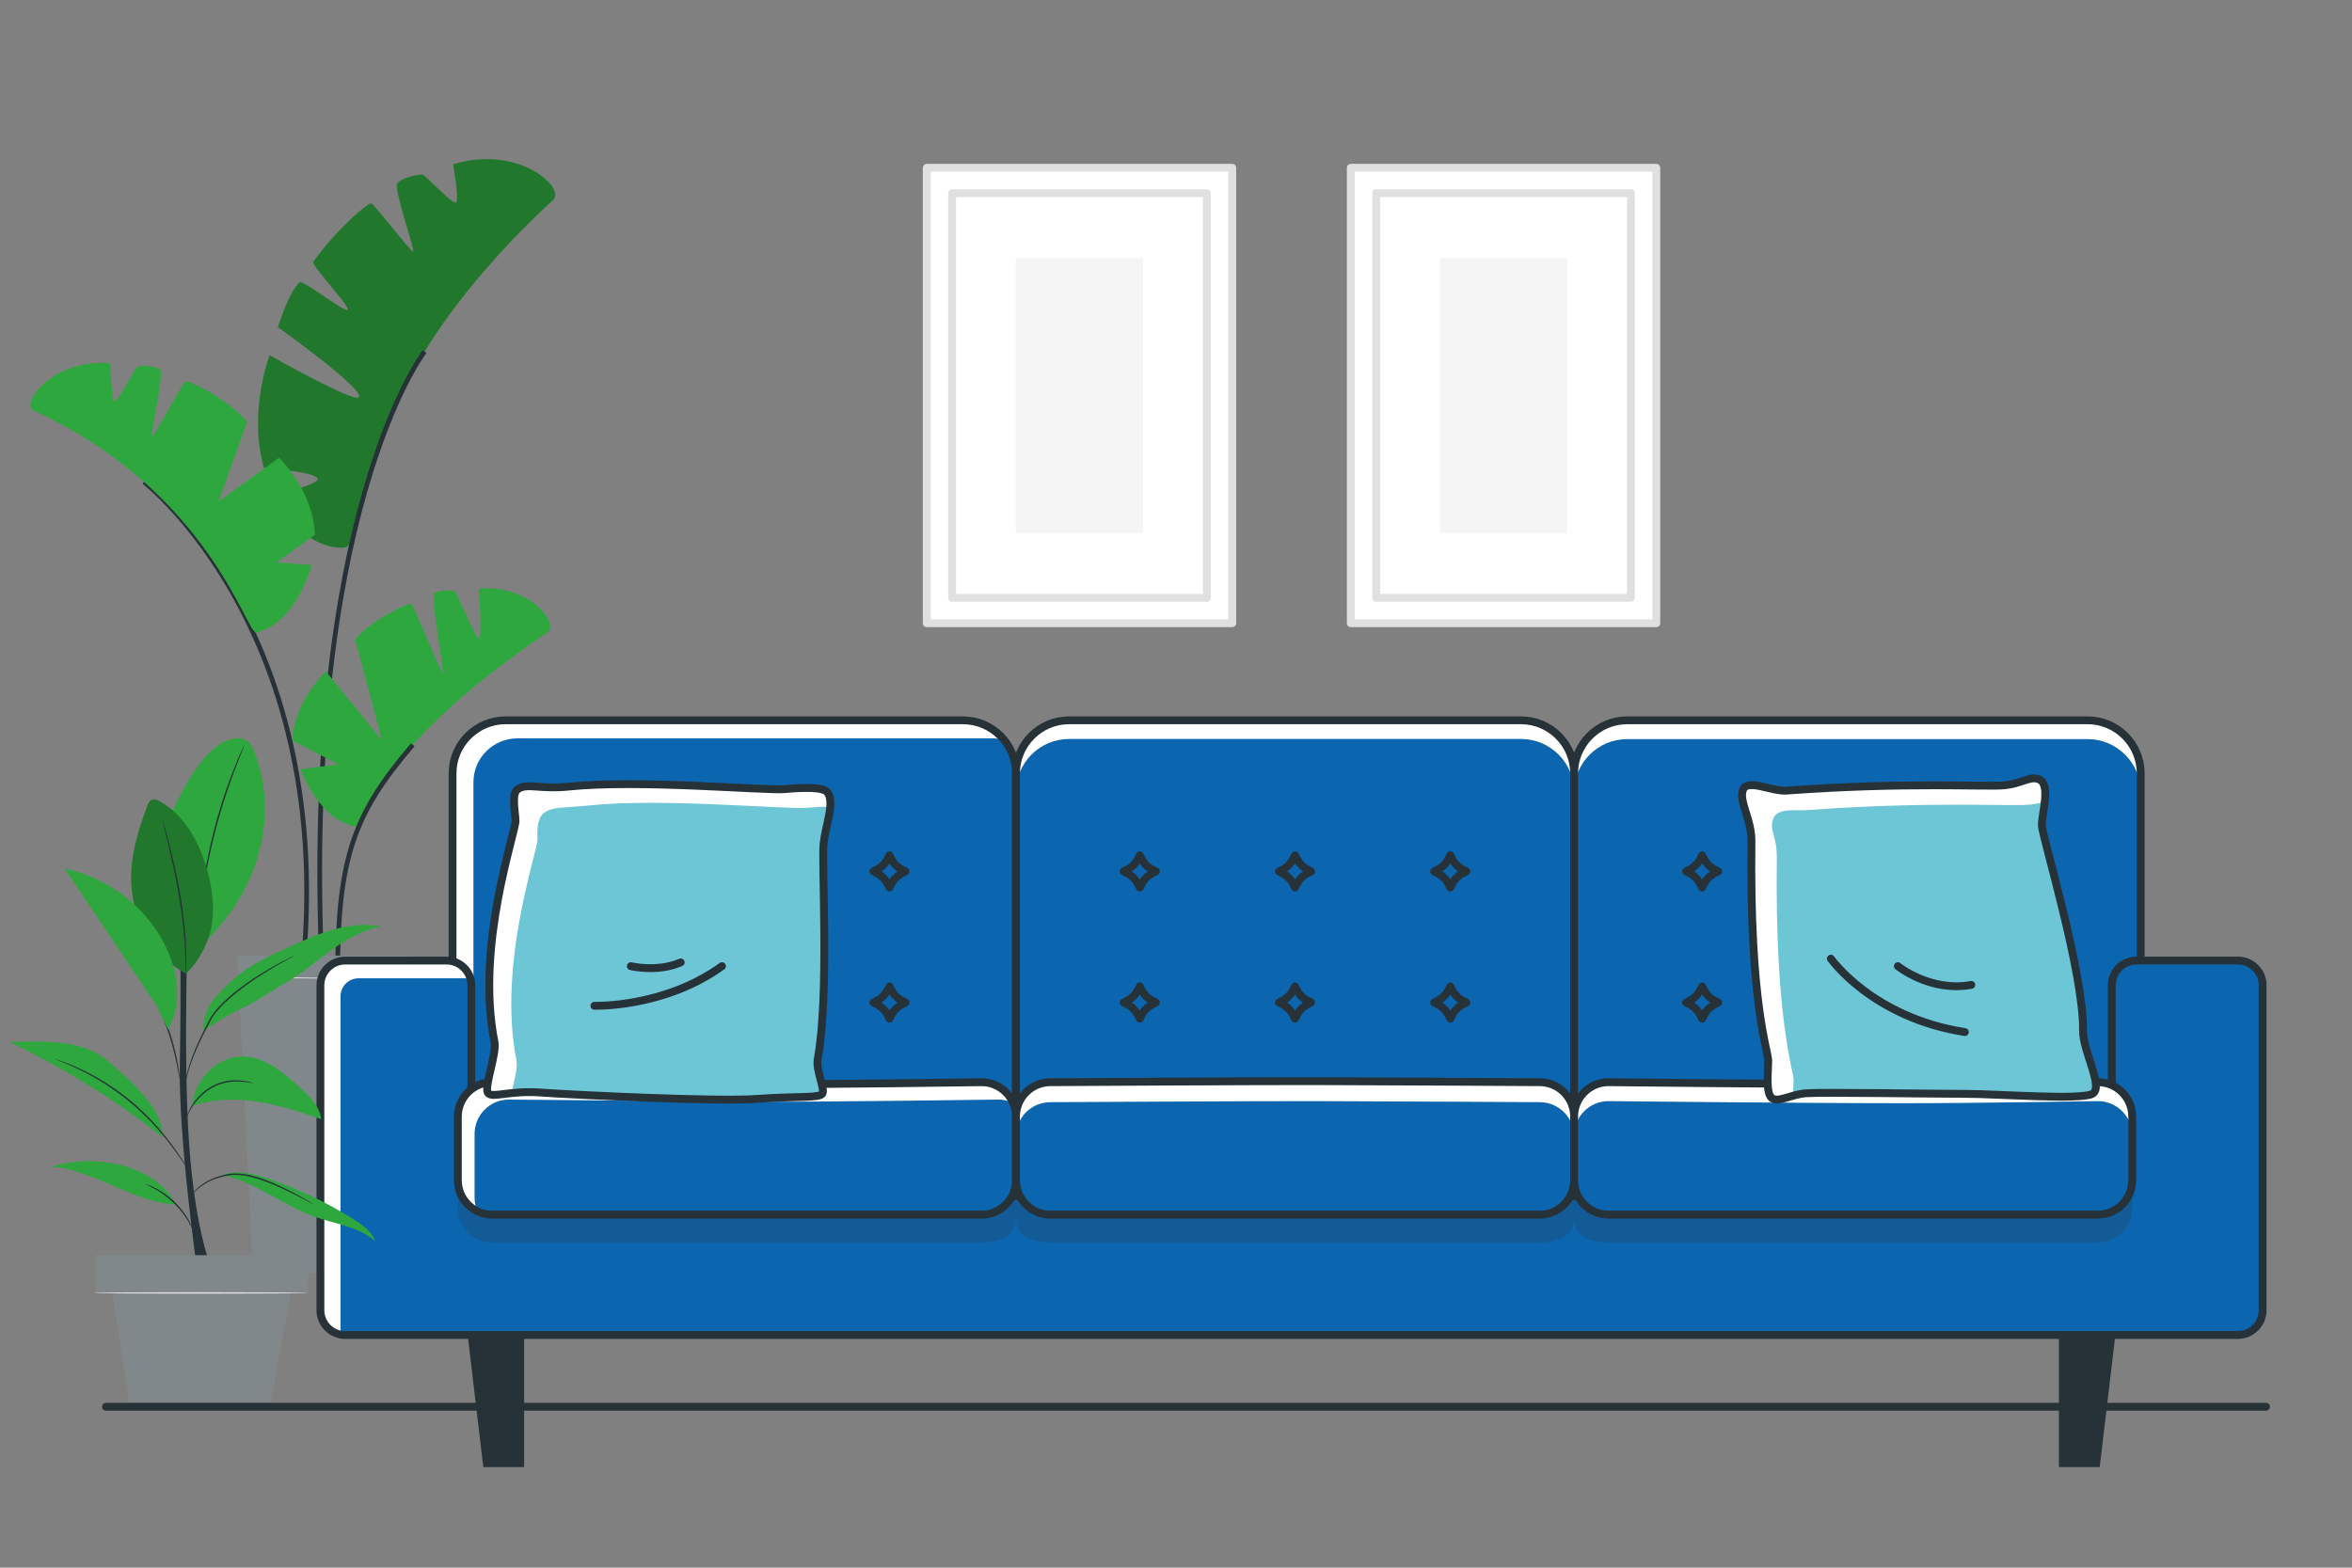 <?xml version="1.0" encoding="UTF-8"?>
<svg xmlns="http://www.w3.org/2000/svg" version="1.1" viewBox="0 0 750 500">
  <rect x="0" y="0" width="750" height="500" fill="#808080" stroke="none"/>
  <defs>
    <style>
      .cls-1 {
        fill: #6dc6d6;
      }

      .cls-2, .cls-3, .cls-4 {
        stroke-linecap: round;
        stroke-linejoin: round;
        stroke-width: 2.5px;
      }

      .cls-2, .cls-5 {
        stroke: #263238;
      }

      .cls-2, .cls-5, .cls-4 {
        fill: none;
      }

      .cls-6 {
        fill: #263238;
      }

      .cls-7, .cls-3 {
        fill: #fff;
      }

      .cls-3, .cls-4 {
        stroke: #e0e0e0;
      }

      .cls-8 {
        fill: #e0e0e0;
      }

      .cls-9 {
        fill: #81888c;
      }

      .cls-10 {
        fill: #21782c;
      }

      .cls-11 {
        fill: #0c65af;
      }

      .cls-12 {
        opacity: .2;
      }

      .cls-13 {
        fill: #2ea83e;
      }

      .cls-14 {
        fill: #f5f5f5;
      }

      .cls-5 {
        stroke-miterlimit: 10;
        stroke-width: 1.5px;
      }
    </style>
  </defs>
  <!-- Generator: Adobe Illustrator 28.6.0, SVG Export Plug-In . SVG Version: 1.2.0 Build 709)  -->
  <g>
    <g id="Cushions">
      <g>
        <g>
          <g>
            <path class="cls-10" d="M109.42,174.68c9.42-.28-2.65-46.52,66.94-110.89,4.15-3.84-11-17.79-31.88-11.38,0,0,2.11,11.79.86,12.22-1.25.43-9.38-8.54-10.56-8.89-1.17-.36-6.91,1.03-8.1,2.78-1.19,1.75,5.64,21.13,5.08,21.67-.55.54-12.29-15.06-13.45-15.36-.77-.2-10.09,7.25-18.41,18.62-.81,1.1,11.73,14.2,10.95,15.37-.68,1.02-14.46-9.73-15.32-8.83-3.34,3.53-5.38,9.93-6.94,14.34,0,0,27.34,19.51,25.88,22.3-1.14,2.18-28.48-13.35-28.48-13.35,0,0-6.99,18.11-1.8,35.94,0,0,18,1.34,17.07,3.78-.68,1.79-14.91,5.47-14.91,5.47,0,0,10.04,16.61,23.05,16.22Z"/>
            <path class="cls-5" d="M135.37,112.12c-.37.55-39.32,51.66-32.65,198.97"/>
          </g>
          <g>
            <path class="cls-5" d="M45.92,153.71s62.06,48.05,50.42,157.37"/>
            <path class="cls-13" d="M81.76,201.75c-3.1.75-14.96-45.17-71.06-70.8-4.37-2,6.03-16.72,24.51-15.05,0,0,.25,11.87,1.37,12.01,1.12.14,6.37-10.44,7.28-10.94.91-.5,5.92-.35,7.22.89,1.29,1.25-3.15,20.98-2.59,21.33.56.35,9.75-17.1,10.65-17.55s13.74,5.66,19.64,12.9l-9.1,25.44,19.29-13.99s11.13,10.72,11.4,24.62l-12.3,8.76,11.28.85s-4.71,18.43-17.58,21.54Z"/>
          </g>
          <g>
            <path class="cls-13" d="M113.25,263.61c3.98.76,2.53-22.18,61.42-62,3.59-2.43-5.21-15.15-21.9-13.89,0,0,.96,15.91-.04,16.02s-6.95-14.71-7.76-15.17c-.81-.46-5.34-.4-6.52.71s3.26,25.09,2.76,25.4c-.51.31-9.27-21.68-10.08-22.1s-12.47,4.92-17.88,11.37l8.59,32.2-17.94-22.01s-10.18,9.52-10.61,22.05l14.59,7.59-12.07,1.56s5.71,16.03,17.44,18.26Z"/>
            <path class="cls-5" d="M131.62,237.55c-18.77,21.95-23.96,35.91-23.96,73.54"/>
          </g>
          <polygon class="cls-9" points="80.71 406.06 125.45 406.06 130.5 304.76 75.66 304.76 80.71 406.06"/>
          <path class="cls-8" d="M130.14,312.21c-29.89,0-54.11-.32-54.11-.72"/>
        </g>
        <g>
          <g>
            <rect class="cls-3" x="295.52" y="53.52" width="97.42" height="145.25"/>
            <rect class="cls-4" x="279.7" y="85.53" width="129.06" height="81.23" transform="translate(470.37 -218.08) rotate(90)"/>
            <rect class="cls-14" x="323.92" y="82.32" width="40.61" height="87.65"/>
          </g>
          <g>
            <rect class="cls-3" x="430.74" y="53.52" width="97.42" height="145.25"/>
            <rect class="cls-4" x="414.92" y="85.53" width="129.06" height="81.23" transform="translate(605.59 -353.31) rotate(90)"/>
            <rect class="cls-14" x="459.14" y="82.32" width="40.61" height="87.65"/>
          </g>
        </g>
        <line class="cls-2" x1="33.79" y1="448.67" x2="722.58" y2="448.67"/>
        <g>
          <g>
            <path class="cls-11" d="M161.25,229.73h145.79c9.35,0,16.94,7.59,16.94,16.94v104.53h-179.67v-104.53c0-9.35,7.59-16.94,16.94-16.94Z"/>
            <path class="cls-7" d="M320.15,235.95c-1.12-.29-2.3-.45-3.52-.45h-151.66c-7.74,0-14,6.27-14,14v101.69h-6.66v-104.52c0-9.36,7.58-16.94,16.94-16.94h145.79c5.29,0,10.01,2.42,13.11,6.22Z"/>
            <path class="cls-2" d="M161.25,229.73h145.79c9.35,0,16.94,7.59,16.94,16.94v104.53h-179.67v-104.53c0-9.35,7.59-16.94,16.94-16.94Z"/>
            <g>
              <path class="cls-2" d="M185.25,273.97l-.61-1.18-.61,1.18c-.74,1.44-1.92,2.61-3.35,3.35l-1.18.61,1.18.61c1.44.74,2.61,1.92,3.35,3.35l.61,1.18.61-1.18c.74-1.44,1.92-2.61,3.35-3.35l1.18-.61-1.18-.61c-1.44-.74-2.61-1.92-3.35-3.35Z"/>
              <path class="cls-2" d="M234.75,273.97l-.61-1.18-.61,1.18c-.74,1.44-1.92,2.61-3.35,3.35l-1.18.61,1.18.61c1.44.74,2.61,1.92,3.35,3.35l.61,1.18.61-1.18c.74-1.44,1.92-2.61,3.35-3.35l1.18-.61-1.18-.61c-1.44-.74-2.61-1.92-3.35-3.35Z"/>
              <path class="cls-2" d="M284.25,273.97l-.61-1.18-.61,1.18c-.74,1.44-1.92,2.61-3.35,3.35l-1.18.61,1.18.61c1.44.74,2.61,1.92,3.35,3.35l.61,1.18.61-1.18c.74-1.44,1.92-2.61,3.35-3.35l1.18-.61-1.18-.61c-1.44-.74-2.61-1.92-3.35-3.35Z"/>
              <path class="cls-2" d="M185.25,315.79l-.61-1.18-.61,1.18c-.74,1.44-1.92,2.61-3.35,3.35l-1.18.61,1.18.61c1.44.74,2.61,1.92,3.35,3.35l.61,1.18.61-1.18c.74-1.44,1.92-2.61,3.35-3.35l1.18-.61-1.18-.61c-1.44-.74-2.61-1.92-3.35-3.35Z"/>
              <path class="cls-2" d="M234.75,315.79l-.61-1.18-.61,1.18c-.74,1.44-1.92,2.61-3.35,3.35l-1.18.61,1.18.61c1.44.74,2.61,1.92,3.35,3.35l.61,1.18.61-1.18c.74-1.44,1.92-2.61,3.35-3.35l1.18-.61-1.18-.61c-1.44-.74-2.61-1.92-3.35-3.35Z"/>
              <path class="cls-2" d="M284.25,315.79l-.61-1.18-.61,1.18c-.74,1.44-1.92,2.61-3.35,3.35l-1.18.61,1.18.61c1.44.74,2.61,1.92,3.35,3.35l.61,1.18.61-1.18c.74-1.44,1.92-2.61,3.35-3.35l1.18-.61-1.18-.61c-1.44-.74-2.61-1.92-3.35-3.35Z"/>
            </g>
          </g>
          <g>
            <path class="cls-11" d="M340.91,229.73h144.1c9.35,0,16.94,7.59,16.94,16.94v104.53h-177.97v-104.53c0-9.35,7.59-16.94,16.94-16.94Z"/>
            <path class="cls-7" d="M501.95,246.67v5.95c0-9.35-7.58-16.93-16.94-16.93h-144.1c-9.35,0-16.93,7.58-16.93,16.93v-5.95c0-9.36,7.58-16.94,16.93-16.94h144.1c9.36,0,16.94,7.58,16.94,16.94Z"/>
            <path class="cls-2" d="M340.91,229.73h144.1c9.35,0,16.94,7.59,16.94,16.94v104.53h-177.97v-104.53c0-9.35,7.59-16.94,16.94-16.94Z"/>
            <g>
              <path class="cls-2" d="M364.07,273.97l-.61-1.18-.61,1.18c-.74,1.44-1.92,2.61-3.35,3.35l-1.18.61,1.18.61c1.44.74,2.61,1.92,3.35,3.35l.61,1.18.61-1.18c.74-1.44,1.92-2.61,3.35-3.35l1.18-.61-1.18-.61c-1.44-.74-2.61-1.92-3.35-3.35Z"/>
              <path class="cls-2" d="M413.57,273.97l-.61-1.18-.61,1.18c-.74,1.44-1.92,2.61-3.35,3.35l-1.18.61,1.18.61c1.44.74,2.61,1.92,3.35,3.35l.61,1.18.61-1.18c.74-1.44,1.92-2.61,3.35-3.35l1.18-.61-1.18-.61c-1.44-.74-2.61-1.92-3.35-3.35Z"/>
              <path class="cls-2" d="M463.07,273.97l-.61-1.18-.61,1.18c-.74,1.44-1.92,2.61-3.35,3.35l-1.18.61,1.18.61c1.44.74,2.61,1.92,3.35,3.35l.61,1.18.61-1.18c.74-1.44,1.92-2.61,3.35-3.35l1.18-.61-1.18-.61c-1.44-.74-2.61-1.92-3.35-3.35Z"/>
              <path class="cls-2" d="M364.07,315.79l-.61-1.18-.61,1.18c-.74,1.44-1.92,2.61-3.35,3.35l-1.18.61,1.18.61c1.44.74,2.61,1.92,3.35,3.35l.61,1.18.61-1.18c.74-1.44,1.92-2.61,3.35-3.35l1.18-.61-1.18-.61c-1.44-.74-2.61-1.92-3.35-3.35Z"/>
              <path class="cls-2" d="M413.57,315.79l-.61-1.18-.61,1.18c-.74,1.44-1.92,2.61-3.35,3.35l-1.18.61,1.18.61c1.44.74,2.61,1.92,3.35,3.35l.61,1.18.61-1.18c.74-1.44,1.92-2.61,3.35-3.35l1.18-.61-1.18-.61c-1.44-.74-2.61-1.92-3.35-3.35Z"/>
              <path class="cls-2" d="M463.07,315.79l-.61-1.18-.61,1.18c-.74,1.44-1.92,2.61-3.35,3.35l-1.18.61,1.18.61c1.44.74,2.61,1.92,3.35,3.35l.61,1.18.61-1.18c.74-1.44,1.92-2.61,3.35-3.35l1.18-.61-1.18-.61c-1.44-.74-2.61-1.92-3.35-3.35Z"/>
            </g>
          </g>
          <g>
            <path class="cls-11" d="M518.89,229.73h146.79c9.35,0,16.94,7.59,16.94,16.94v104.53h-180.67v-104.53c0-9.35,7.59-16.94,16.94-16.94Z"/>
            <path class="cls-7" d="M682.62,246.67v6c0-9.35-7.59-16.94-16.94-16.94h-146.79c-9.36,0-16.94,7.59-16.94,16.94v-6c0-9.36,7.58-16.94,16.94-16.94h146.79c9.35,0,16.94,7.58,16.94,16.94Z"/>
            <path class="cls-2" d="M518.89,229.73h146.79c9.35,0,16.94,7.59,16.94,16.94v104.53h-180.67v-104.53c0-9.35,7.59-16.94,16.94-16.94Z"/>
            <g>
              <path class="cls-2" d="M543.39,273.97l-.61-1.18-.61,1.18c-.74,1.44-1.92,2.61-3.35,3.35l-1.18.61,1.18.61c1.44.74,2.61,1.92,3.35,3.35l.61,1.18.61-1.18c.74-1.44,1.92-2.61,3.35-3.35l1.18-.61-1.18-.61c-1.44-.74-2.61-1.92-3.35-3.35Z"/>
              <path class="cls-2" d="M592.89,273.97l-.61-1.18-.61,1.18c-.74,1.44-1.92,2.61-3.35,3.35l-1.18.61,1.18.61c1.44.74,2.61,1.92,3.35,3.35l.61,1.18.61-1.18c.74-1.44,1.92-2.61,3.35-3.35l1.18-.61-1.18-.61c-1.44-.74-2.61-1.92-3.35-3.35Z"/>
              <path class="cls-2" d="M642.39,273.97l-.61-1.18-.61,1.18c-.74,1.44-1.92,2.61-3.35,3.35l-1.18.61,1.18.61c1.44.74,2.61,1.92,3.35,3.35l.61,1.18.61-1.18c.74-1.44,1.92-2.61,3.35-3.35l1.18-.61-1.18-.61c-1.44-.74-2.61-1.92-3.35-3.35Z"/>
              <path class="cls-2" d="M543.39,315.79l-.61-1.18-.61,1.18c-.74,1.44-1.92,2.61-3.35,3.35l-1.18.61,1.18.61c1.44.74,2.61,1.92,3.35,3.35l.61,1.18.61-1.18c.74-1.44,1.92-2.61,3.35-3.35l1.18-.61-1.18-.61c-1.44-.74-2.61-1.92-3.35-3.35Z"/>
              <path class="cls-2" d="M592.89,315.79l-.61-1.18-.61,1.18c-.74,1.44-1.92,2.61-3.35,3.35l-1.18.61,1.18.61c1.44.74,2.61,1.92,3.35,3.35l.61,1.18.61-1.18c.74-1.44,1.92-2.61,3.35-3.35l1.18-.61-1.18-.61c-1.44-.74-2.61-1.92-3.35-3.35Z"/>
              <path class="cls-2" d="M642.39,315.79l-.61-1.18-.61,1.18c-.74,1.44-1.92,2.61-3.35,3.35l-1.18.61,1.18.61c1.44.74,2.61,1.92,3.35,3.35l.61,1.18.61-1.18c.74-1.44,1.92-2.61,3.35-3.35l1.18-.61-1.18-.61c-1.44-.74-2.61-1.92-3.35-3.35Z"/>
            </g>
          </g>
          <g>
            <path class="cls-11" d="M721.5,314.26v103.62c0,4.36-3.54,7.9-7.9,7.9H110.07c-4.36,0-7.9-3.54-7.9-7.9v-103.62c0-4.36,3.54-7.9,7.9-7.9h32.33c4.36,0,7.9,3.54,7.9,7.9v59.33c0,4.36,3.54,7.9,7.9,7.9h507.3c4.36,0,7.9-3.54,7.9-7.9v-59.33c0-4.36,3.54-7.9,7.9-7.9h32.32c4.36,0,7.9,3.54,7.9,7.9Z"/>
            <path class="cls-7" d="M150,312.11c-.39-.06-.78-.09-1.19-.09h-34.48c-3.17,0-5.75,2.58-5.75,5.75v105.77c0,.75.1,1.47.3,2.15-3.79-.58-6.7-3.86-6.7-7.81v-103.62c0-4.36,3.54-7.89,7.9-7.89h32.32c3.61,0,6.66,2.43,7.6,5.74Z"/>
            <path class="cls-2" d="M721.5,314.26v103.62c0,4.36-3.54,7.9-7.9,7.9H110.07c-4.36,0-7.9-3.54-7.9-7.9v-103.62c0-4.36,3.54-7.9,7.9-7.9h32.33c4.36,0,7.9,3.54,7.9,7.9v59.33c0,4.36,3.54,7.9,7.9,7.9h507.3c4.36,0,7.9-3.54,7.9-7.9v-59.33c0-4.36,3.54-7.9,7.9-7.9h32.32c4.36,0,7.9,3.54,7.9,7.9Z"/>
          </g>
          <g class="cls-12">
            <path class="cls-6" d="M679.92,364.99v20.3c0,6.06-4.91,10.97-10.97,10.97h-156.03c-6.06,0-10.97-1.91-10.97-7.97,0,6.06-4.91,7.97-10.97,7.97h-156.03c-6.06,0-10.97-1.91-10.97-7.97,0,6.06-4.91,7.97-10.97,7.97h-156.04c-6.05,0-10.97-4.91-10.97-10.97v-20.3c0-6.06,4.92-10.97,10.97-10.97,0,0,66.51,1.62,83.8,1.67,22.22.05,72.24-1.67,72.24-1.67,6.06,0,10.97,4.91,10.97,10.97,0-6.06,4.91-10.97,10.97-10.97,0,0,66.5,1.62,83.8,1.67,22.22.05,72.23-1.67,72.23-1.67,6.06,0,10.97,4.91,10.97,10.97,0-6.06,4.91-10.97,10.97-10.97,0,0,66.5,1.62,83.8,1.67,22.22.05,72.23-1.67,72.23-1.67,6.06,0,10.97,4.91,10.97,10.97Z"/>
          </g>
          <g>
            <g>
              <path class="cls-11" d="M313,387.4h-156.03c-6.06,0-10.97-4.91-10.97-10.97v-20.3c0-6.06,4.91-10.97,10.97-10.97,0,0,65.5.62,82.8.66,22.22.06,73.23-.66,73.23-.66,6.06,0,10.97,4.91,10.97,10.97v20.3c0,6.06-4.91,10.97-10.97,10.97Z"/>
              <path class="cls-7" d="M323.08,351.78c-1.44-.69-3.05-1.08-4.75-1.08,0,0-51.01.72-73.23.67-17.3-.05-82.8-.67-82.8-.67-6.06,0-10.97,4.91-10.97,10.97v20.3c0,1.55.32,3.02.89,4.35-3.68-1.77-6.22-5.53-6.22-9.89v-20.3c0-6.06,4.92-10.97,10.97-10.97,0,0,65.51.62,82.8.66,22.22.06,73.24-.66,73.24-.66,4.51,0,8.39,2.72,10.07,6.62Z"/>
              <path class="cls-2" d="M313,387.4h-156.03c-6.06,0-10.97-4.91-10.97-10.97v-20.3c0-6.06,4.91-10.97,10.97-10.97,0,0,65.5.62,82.8.66,22.22.06,73.23-.66,73.23-.66,6.06,0,10.97,4.91,10.97,10.97v20.3c0,6.06-4.91,10.97-10.97,10.97Z"/>
            </g>
            <g>
              <path class="cls-11" d="M490.98,387.4h-156.03c-6.06,0-10.97-4.91-10.97-10.97v-20.3c0-6.06,4.91-10.97,10.97-10.97,0,0,67.5-.38,84.8-.34,22.22.06,71.23.34,71.23.34,6.06,0,10.97,4.91,10.97,10.97v20.3c0,6.06-4.91,10.97-10.97,10.97Z"/>
              <path class="cls-7" d="M501.95,356.13v6.37c0-6.06-4.91-10.97-10.97-10.97,0,0-49.02-.28-71.24-.34-17.29-.04-84.8.34-84.8.34-5.87,0-10.66,4.61-10.96,10.41v-5.81c0-6.06,4.91-10.97,10.97-10.97,0,0,67.5-.38,84.8-.34,22.22.06,71.23.34,71.23.34,6.06,0,10.97,4.91,10.97,10.97Z"/>
              <path class="cls-2" d="M490.98,387.4h-156.03c-6.06,0-10.97-4.91-10.97-10.97v-20.3c0-6.06,4.91-10.97,10.97-10.97,0,0,67.5-.38,84.8-.34,22.22.06,71.23.34,71.23.34,6.06,0,10.97,4.91,10.97,10.97v20.3c0,6.06-4.91,10.97-10.97,10.97Z"/>
            </g>
            <g>
              <path class="cls-11" d="M668.95,387.4h-156.03c-6.06,0-10.97-4.91-10.97-10.97v-20.3c0-6.06,4.91-10.97,10.97-10.97,0,0,61.35.66,94.8.66,22.22,0,61.23-.66,61.23-.66,6.06,0,10.97,4.91,10.97,10.97v20.3c0,6.06-4.91,10.97-10.97,10.97Z"/>
              <path class="cls-7" d="M679.92,356.13v6.03c0-6.06-4.91-10.97-10.97-10.97,0,0-39.01.67-61.23.67-33.45,0-94.8-.67-94.8-.67-6.06,0-10.97,4.91-10.97,10.97v-6.03c0-6.06,4.91-10.97,10.97-10.97,0,0,61.35.66,94.8.66,22.22,0,61.23-.66,61.23-.66,6.06,0,10.97,4.91,10.97,10.97Z"/>
              <path class="cls-2" d="M668.95,387.4h-156.03c-6.06,0-10.97-4.91-10.97-10.97v-20.3c0-6.06,4.91-10.97,10.97-10.97,0,0,61.35.66,94.8.66,22.22,0,61.23-.66,61.23-.66,6.06,0,10.97,4.91,10.97,10.97v20.3c0,6.06-4.91,10.97-10.97,10.97Z"/>
            </g>
          </g>
          <g>
            <polygon class="cls-6" points="167.13 467.92 154.12 467.92 149.12 425.76 167.13 425.76 167.13 467.92"/>
            <polygon class="cls-6" points="656.54 467.92 669.55 467.92 674.55 425.76 656.54 425.76 656.54 467.92"/>
          </g>
        </g>
        <g>
          <g>
            <path class="cls-1" d="M649.76,248.4c4.63,1.23,1.18,11.25,1.36,15.01.19,3.76,13.39,46.96,13.11,65.31-.1,6.52,6.75,18.08,2.99,20.15-3.76,2.07-30.23,0-40.75,0s-45.44-.56-50.51-.19c-5.07.38-9.2,3.24-11.08,1.43-1.88-1.81-1.03-8.38-1.03-11.76s-5.96-17.84-5.35-69.94c.08-7.14-4.04-12.68-2.73-16.44,1.31-3.76,9.2.53,13.9.19,38.12-2.82,63.75-1.13,69.38-1.69,5.63-.56,7.89-2.82,10.7-2.07Z"/>
            <path class="cls-7" d="M652.05,255.62c-1.33.42-2.91.83-4.92,1.03-5.63.57-32.26-1.12-70.38,1.69-4.7.35-10.03-.83-11.35,2.92-1.31,3.76,1.26,5.19,1.18,12.33-.62,52.11,5.35,67.56,5.35,70.94,0,1.32-.13,3.12-.17,4.94-3.11.87-5.55,1.92-6.88.64-1.87-1.81-1.02-8.38-1.02-11.76s-5.97-17.84-5.35-69.95c.08-7.13-4.04-12.68-2.73-16.43,1.32-3.76,9.2.53,13.9.19,38.12-2.82,63.75-1.13,69.38-1.69,5.63-.57,7.89-2.82,10.7-2.07,2.48.66,2.64,3.83,2.29,7.22Z"/>
            <path class="cls-2" d="M649.76,248.4c4.63,1.23,1.18,11.25,1.36,15.01.19,3.76,13.39,46.96,13.11,65.31-.1,6.52,6.75,18.08,2.99,20.15-3.76,2.07-30.23,0-40.75,0s-45.44-.56-50.51-.19c-5.07.38-9.2,3.24-11.08,1.43-1.88-1.81-1.03-8.38-1.03-11.76s-5.96-17.84-5.35-69.94c.08-7.14-4.04-12.68-2.73-16.44,1.31-3.76,9.2.53,13.9.19,38.12-2.82,63.75-1.13,69.38-1.69,5.63-.56,7.89-2.82,10.7-2.07Z"/>
            <path class="cls-2" d="M583.82,305.75s13.16,18.81,42.74,23.42"/>
            <path class="cls-2" d="M605.19,308.14s10.28,8.38,23.42,5.98"/>
          </g>
          <g>
            <g>
              <path class="cls-1" d="M165.13,251.68c-2.06,1.41-.93,6.49-.74,10.01.19,3.52-12.88,39.77-6.71,70.63.74,3.71-3.23,14.09-2.17,16.13s6.81-.74,16.82,0c10.01.74,56.17,2.97,68.96,2.04,12.79-.93,20.02-.19,20.95-1.67.93-1.48-2.16-7.46-1.48-11.12,3.75-20.37,1.18-62.59,1.87-68.71.69-6.12,3.64-12.94,1.23-16.28-1.23-1.7-7.5-1.58-13.62-1.03-6.12.56-46.36-3.15-68.97-.8-9.04.94-13.16-1.24-16.13.8Z"/>
              <path class="cls-7" d="M264.73,257.29c-2.26-.04-4.89.12-7.49.36-6.11.56-46.35-3.15-68.97-.8-9.04.94-11.75.32-14.71,2.36-2.06,1.41-2.34,4.93-2.16,8.45.19,3.52-12.88,39.77-6.7,70.63.43,2.17-.75,6.61-1.58,10.34-4.36.45-6.94,1.11-7.61-.19-1.06-2.04,2.91-12.42,2.17-16.13-6.17-30.85,6.9-67.1,6.71-70.62-.18-3.52-1.31-8.6.74-10.01,2.97-2.04,7.08.14,16.13-.8,22.62-2.35,62.85,1.35,68.97.8,6.12-.56,12.39-.67,13.62,1.03.84,1.16,1.03,2.75.88,4.58Z"/>
              <path class="cls-2" d="M165.13,251.68c-2.06,1.41-.93,6.49-.74,10.01.19,3.52-12.88,39.77-6.71,70.63.74,3.71-3.23,14.09-2.17,16.13s6.81-.74,16.82,0c10.01.74,56.17,2.97,68.96,2.04,12.79-.93,20.02-.19,20.95-1.67.93-1.48-2.16-7.46-1.48-11.12,3.75-20.37,1.18-62.59,1.87-68.71.69-6.12,3.64-12.94,1.23-16.28-1.23-1.7-7.5-1.58-13.62-1.03-6.12.56-46.36-3.15-68.97-.8-9.04.94-13.16-1.24-16.13.8Z"/>
            </g>
            <path class="cls-2" d="M189.54,320.79s22.23.69,40.69-12.65"/>
            <path class="cls-2" d="M201.16,308.15s8.38,2.05,15.9-1.2"/>
          </g>
        </g>
      </g>
      <g>
        <g>
          <path class="cls-6" d="M62.95,405.53s-6.11-42.01-5.6-66.45c.51-24.44-.03-51.94-.03-51.94h2.82s-1.91,48.51.17,77.77c2.07,29.24,7.54,40.61,7.54,40.61h-4.89"/>
          <path class="cls-13" d="M81.15,239.88c-.57-1.43-1.26-2.93-2.57-3.76-1.79-1.13-4.13-.66-6.12.04-8.51,3.01-16.05,18.87-19.49,27.21l11.29,38.06c20.39-18.91,23.92-43.72,16.88-61.56Z"/>
          <path class="cls-6" d="M77.93,237.66s-.04.18-.16.5c-.15.36-.33.82-.55,1.39-.5,1.2-1.19,2.94-2.02,5.1-1.66,4.32-3.78,10.36-5.68,17.17-1.89,6.81-3.19,13.08-3.99,17.64-.4,2.28-.71,4.13-.9,5.41-.1.6-.18,1.09-.24,1.47-.06.34-.1.51-.12.51-.02,0,0-.18.02-.52.04-.39.09-.88.15-1.49.14-1.29.39-3.15.75-5.44.72-4.58,1.97-10.88,3.86-17.71,1.9-6.82,4.07-12.87,5.82-17.17.87-2.15,1.61-3.88,2.16-5.05.26-.55.47-1,.63-1.35.15-.31.23-.47.25-.46Z"/>
          <path class="cls-10" d="M59.26,310.56c-10.59-5.85-16.83-16.85-17.41-28.93-.41-8.45,2.19-16.73,5.13-24.66.26-.69.56-1.43,1.2-1.79.89-.5,2-.06,2.89.45,7.69,4.38,12.35,12.73,14.83,21.23,1.65,5.65,2.5,11.62,1.74,17.46-.76,5.84-4.1,12.19-8.38,16.25"/>
          <path class="cls-6" d="M59.26,310.56s-.03-.18-.04-.51c0-.39-.02-.87-.03-1.46,0-1.27-.05-3.1-.16-5.36-.2-4.53-.8-10.76-1.97-17.58-1.17-6.82-2.6-12.92-3.65-17.33-.52-2.16-.94-3.93-1.25-5.22-.13-.58-.24-1.05-.33-1.42-.07-.33-.1-.5-.08-.5.02,0,.07.16.17.48.11.37.24.83.41,1.4.35,1.22.83,2.99,1.4,5.19,1.13,4.39,2.61,10.5,3.79,17.33,1.17,6.83,1.72,13.1,1.84,17.65.06,2.27.06,4.11.01,5.38-.02.59-.04,1.08-.06,1.46-.02.33-.04.51-.05.51Z"/>
          <path class="cls-13" d="M71.2,374.83c10.42,2.29,19,9.64,29.05,13.21,6.65,2.36,14.17,3.2,19.48,7.85-1.27-3.22-4.29-5.36-7.23-7.19-8.27-5.16-17.12-9.39-26.33-12.57-4.73-1.63-9.86-3-14.68-1.65"/>
          <path class="cls-13" d="M56.14,384.11c-13.05-.21-26.79-11.32-39.77-11.98,13.59-4.39,33.05-.8,39.77,11.98"/>
          <path class="cls-13" d="M61.23,352.81c6.63-2.39,13.9-2.5,20.86-1.42,6.96,1.08,13.68,3.31,20.36,5.54-.67-4.53-4.34-7.93-7.78-10.94-2.59-2.27-5.2-4.55-8.18-6.29-2.97-1.74-6.37-2.91-9.81-2.77-4.15.18-8.1,2.32-10.82,5.46-2.72,3.14-4.19,6.3-4.64,10.43"/>
          <path class="cls-13" d="M34.45,338.41c-8.21-7.01-20.66-6.33-31.45-6.08,16.6,7.94,34.48,18.82,48.78,30.4.44-7.63-6.95-15.46-17.33-24.31Z"/>
          <path class="cls-13" d="M64.93,328.73c4.13-2.75,8.31-5.38,12.63-7.34,4.32-1.96,8.36-5.09,12.53-7.35,5.41-2.93,10.1-7.01,15.07-10.64s10.43-6.92,16.51-7.88c-4.96-1.02-10.14-.47-15.03.87-4.88,1.33-9.52,3.42-14.14,5.5-6.41,2.89-12.93,5.84-18.16,10.53-5.24,4.69-9.97,9.31-9.42,16.32"/>
          <path class="cls-6" d="M100.01,384.11s-.15-.05-.41-.18c-.31-.16-.68-.35-1.14-.59-.98-.52-2.39-1.3-4.17-2.19-.88-.46-1.85-.95-2.91-1.44-1.05-.52-2.18-1.03-3.39-1.55-2.41-1.03-5.1-2.1-8.03-2.8-2.93-.72-5.84-.88-8.37-.21-1.28.31-2.48.61-3.55,1.06-1.07.43-2.03.94-2.86,1.47-1.67,1.05-2.84,2.17-3.6,2.97-.76.81-1.12,1.31-1.16,1.28-.01,0,.07-.14.23-.38.16-.24.43-.59.79-1.02.72-.85,1.87-2.02,3.55-3.13.84-.55,1.8-1.09,2.89-1.55,1.09-.47,2.32-.8,3.59-1.12,2.59-.71,5.61-.56,8.58.17,2.98.71,5.68,1.8,8.1,2.86,1.21.53,2.34,1.06,3.39,1.6,1.05.51,2.02,1.02,2.89,1.5,1.76.93,3.15,1.75,4.11,2.32.44.27.8.49,1.1.67.25.16.37.25.37.26Z"/>
          <path class="cls-6" d="M46.4,377.65s.3.06.82.24c.52.18,1.25.49,2.13.92,1.76.87,4.07,2.34,6.23,4.42,2.16,2.08,3.73,4.33,4.67,6.05.47.86.81,1.58,1.01,2.09.2.51.3.79.27.81-.07.03-.56-1.07-1.56-2.73-1-1.66-2.58-3.83-4.71-5.88-2.13-2.04-4.37-3.53-6.07-4.47-1.7-.94-2.82-1.38-2.79-1.45Z"/>
          <path class="cls-6" d="M17.53,337.75s.2.04.56.16c.4.14.92.33,1.57.56.7.26,1.52.56,2.47.91.96.36,2.01.89,3.19,1.41,4.7,2.13,10.95,5.72,16.99,10.82,2.98,2.59,5.67,5.23,7.92,7.8,2.24,2.58,4.14,5.01,5.62,7.12,1.49,2.11,2.62,3.87,3.39,5.08.37.57.66,1.04.89,1.4.2.32.3.49.29.5-.01,0-.14-.15-.37-.45-.23-.3-.56-.76-.97-1.35-.82-1.19-1.99-2.91-3.51-4.99-1.51-2.09-3.43-4.48-5.68-7.03-2.26-2.55-4.94-5.15-7.9-7.73-6-5.07-12.18-8.68-16.83-10.88-1.17-.54-2.2-1.08-3.15-1.46-.93-.38-1.75-.71-2.43-.98-.63-.26-1.14-.47-1.53-.64-.35-.15-.53-.24-.52-.25Z"/>
          <path class="cls-6" d="M80.81,345.48s-.38-.02-1.04-.13c-.36-.07-.76-.14-1.2-.22-.47-.09-1.01-.09-1.6-.15-2.35-.17-5.76.02-8.97,1.77-1.62.82-2.97,1.92-4.08,3.03-1.13,1.1-1.98,2.24-2.62,3.24-1.31,2-1.71,3.45-1.79,3.42-.03,0,.05-.37.27-1.02.24-.63.61-1.55,1.25-2.58.62-1.04,1.46-2.23,2.6-3.37,1.12-1.15,2.5-2.3,4.17-3.14,3.3-1.8,6.84-1.94,9.21-1.69.6.08,1.15.11,1.62.23.44.11.84.21,1.2.3.65.17,1.01.28,1,.31Z"/>
          <path class="cls-6" d="M93.93,304.79s-.16.12-.49.3c-.38.2-.86.47-1.46.79-1.27.68-3.09,1.69-5.3,2.99-2.2,1.32-4.8,2.94-7.56,4.92-2.75,1.98-5.71,4.28-8.44,7.07-1.35,1.41-2.59,2.87-3.45,4.47-.85,1.64-1.67,3.23-2.42,4.75-1.51,3.04-2.74,5.85-3.63,8.25-.88,2.41-1.44,4.41-1.76,5.81-.33,1.4-.45,2.18-.5,2.18-.02,0,0-.2.05-.58.05-.38.13-.93.27-1.64.27-1.42.78-3.45,1.63-5.88.85-2.44,2.06-5.27,3.55-8.33.74-1.53,1.55-3.13,2.4-4.77.9-1.67,2.16-3.16,3.52-4.58,2.76-2.83,5.75-5.13,8.53-7.1,2.79-1.96,5.41-3.56,7.64-4.85,2.24-1.27,4.09-2.24,5.38-2.87.61-.29,1.11-.53,1.5-.71.34-.16.53-.23.54-.22Z"/>
          <path class="cls-6" d="M57.34,344.3s-.12-.39-.26-1.1c-.15-.8-.34-1.81-.57-3.01-.5-2.54-1.26-6.04-2.47-9.79-1.2-3.76-2.66-7.03-3.73-9.39-.51-1.11-.93-2.05-1.27-2.79-.3-.66-.45-1.03-.42-1.05.03-.01.23.33.58.97.35.64.83,1.57,1.41,2.73,1.14,2.33,2.66,5.6,3.87,9.39,1.22,3.78,1.93,7.31,2.35,9.88.2,1.28.35,2.32.43,3.05.08.72.11,1.12.08,1.13Z"/>
          <path class="cls-13" d="M56.39,314.62c-.33-4.93-1.93-9.72-4.24-14.09-6.33-11.97-18.24-20.85-31.52-23.5,9.73,14.5,19.45,29,29.18,43.49l3.77,7.76c2.57-4.22,3.14-8.73,2.81-13.66Z"/>
        </g>
        <g>
          <rect class="cls-9" x="30.4" y="400.33" width="67.85" height="12.03"/>
          <polygon class="cls-9" points="35.47 409.97 41.24 447.29 86.29 447.29 93.18 409.97 35.47 409.97"/>
          <path class="cls-8" d="M98.21,412.37c0,.13-15.31.24-34.18.24s-34.18-.11-34.18-.24,15.3-.24,34.18-.24,34.18.11,34.18.24Z"/>
        </g>
      </g>
    </g>
  </g>
</svg>